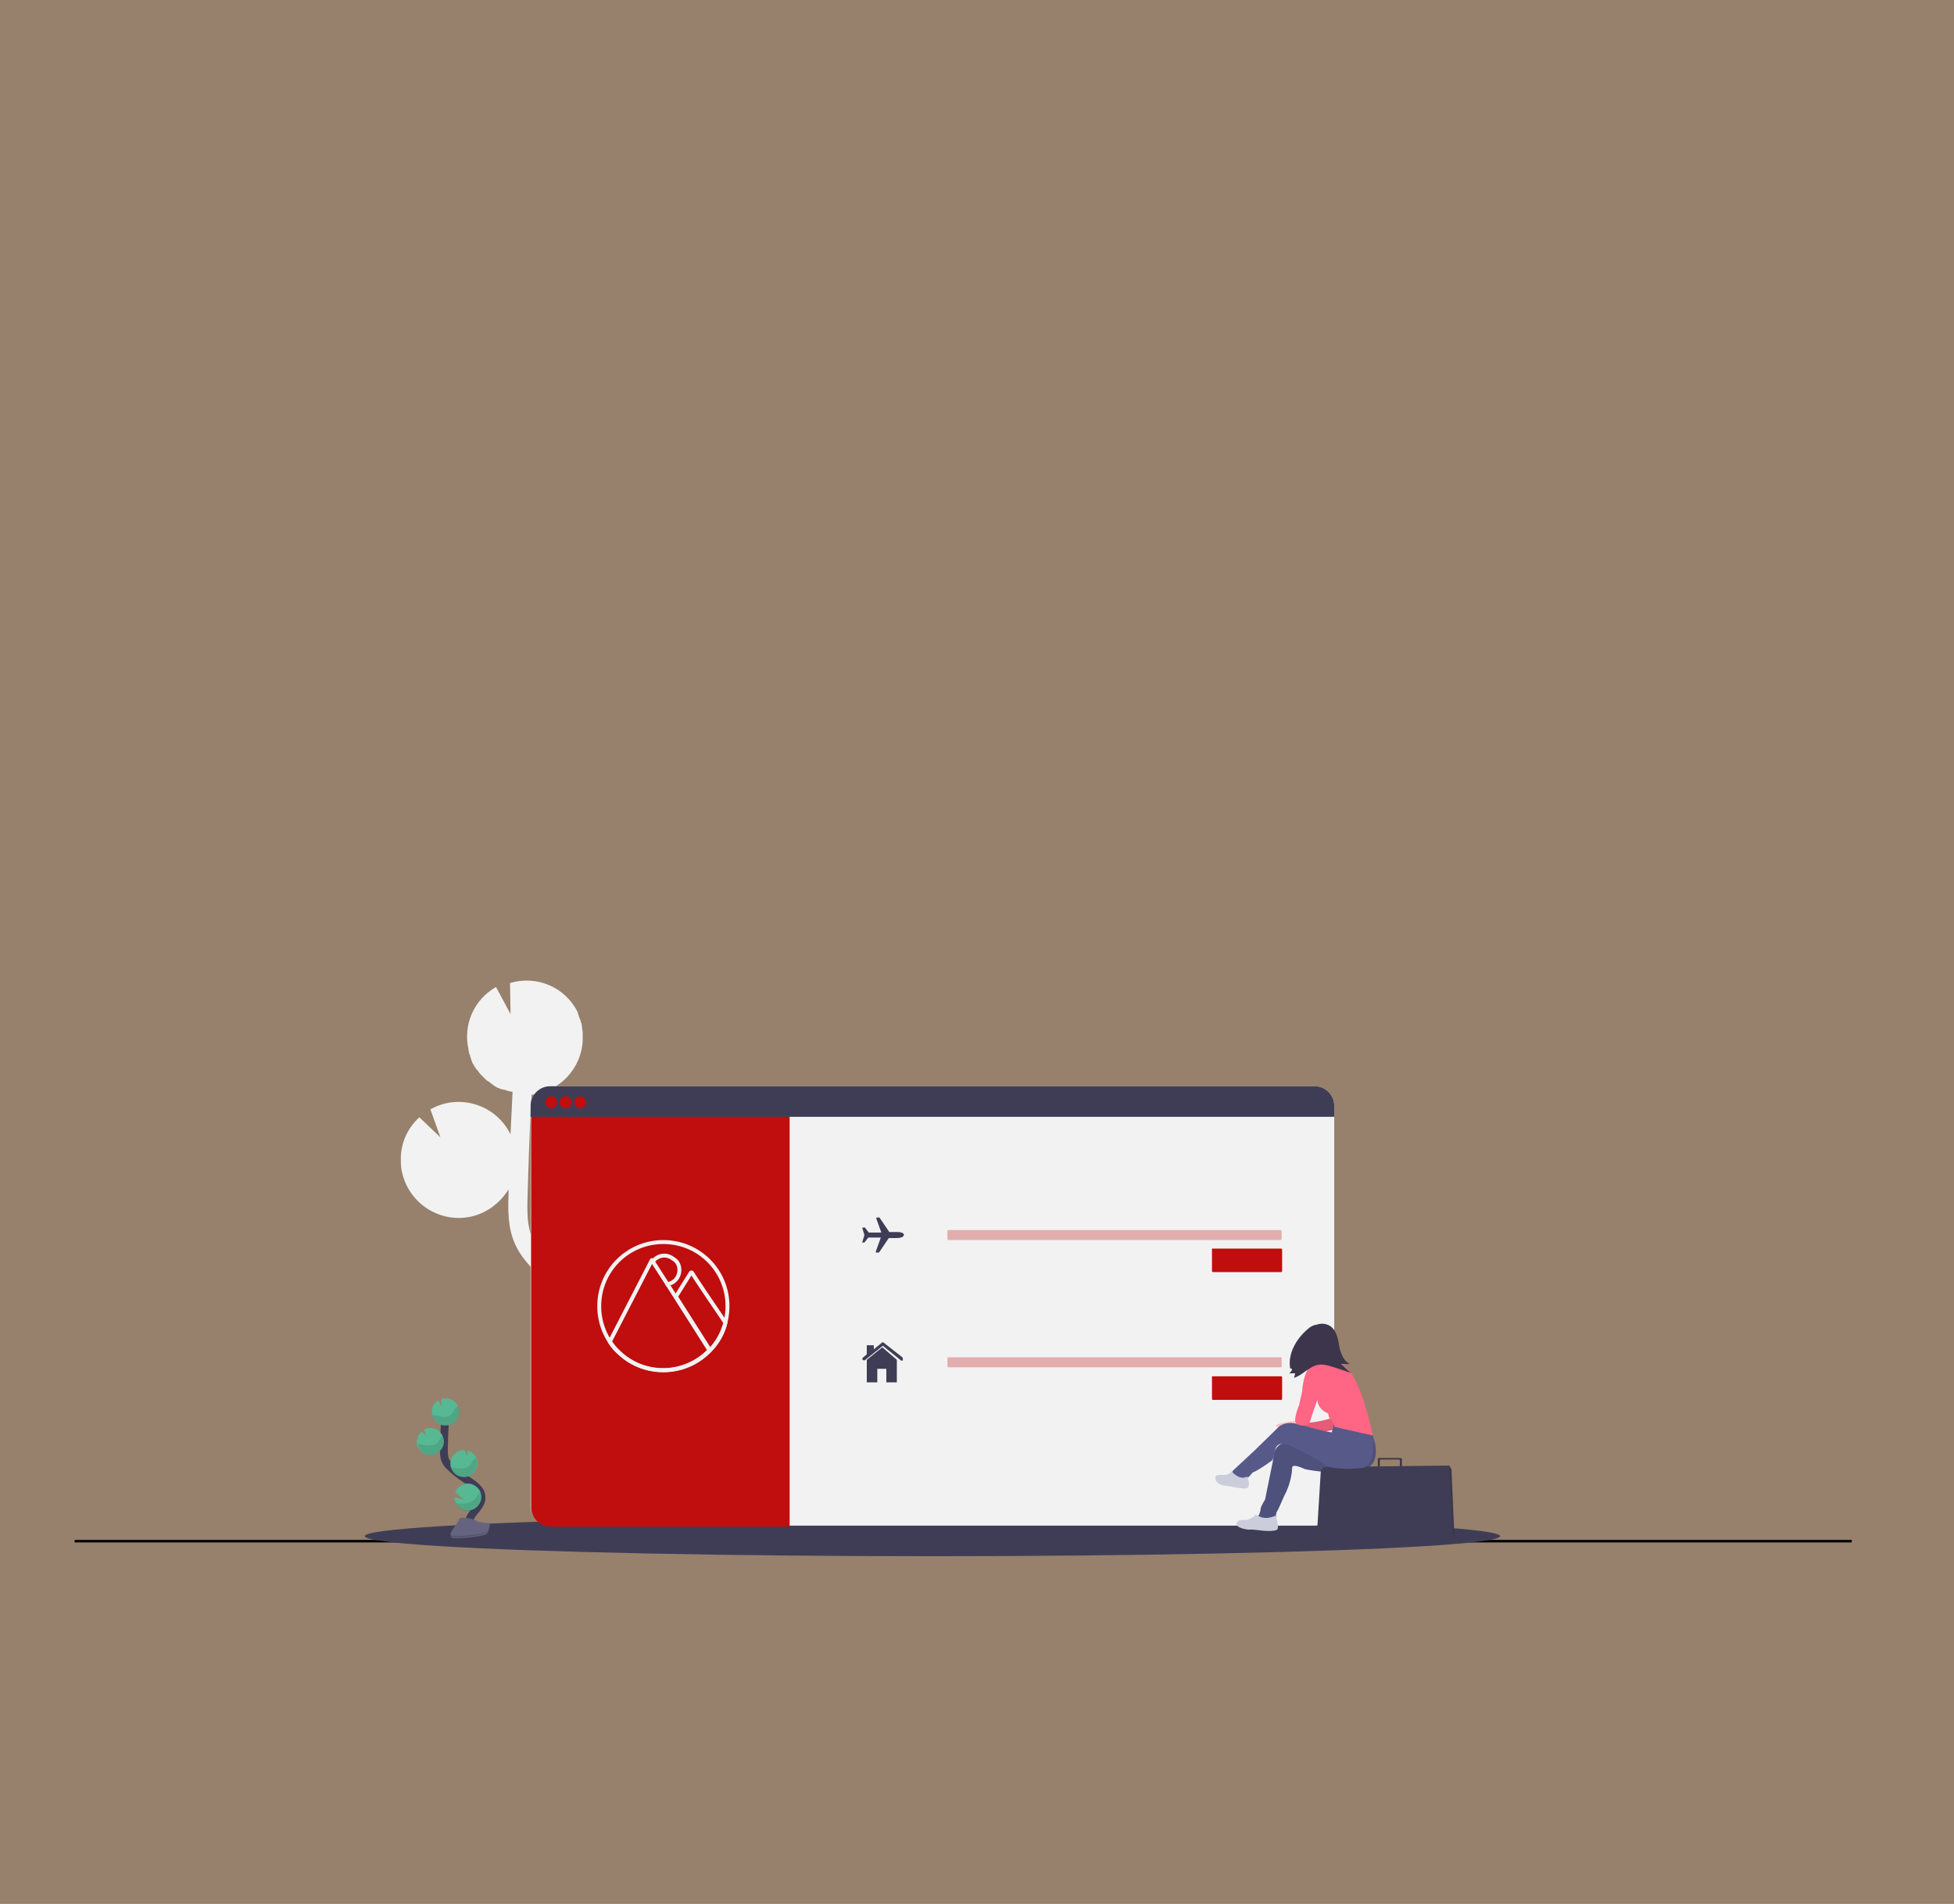 <?xml version="1.0" encoding="utf-8"?>
<!-- Generator: Adobe Illustrator 27.2.0, SVG Export Plug-In . SVG Version: 6.00 Build 0)  -->
<svg version="1.1" id="Layer_1" xmlns="http://www.w3.org/2000/svg" xmlns:xlink="http://www.w3.org/1999/xlink" x="0px" y="0px"
	 viewBox="0 0 390 380" style="enable-background:new 0 0 390 380;" xml:space="preserve">
<rect x="0" y="0" width="390" height="380" fill="#808080" stroke="none"/>
<style type="text/css">
	.st0{opacity:0.2;fill:#F6881F;enable-background:new    ;}
	.st1{fill:none;stroke:#000000;stroke-width:0.5;stroke-miterlimit:10;}
	.st2{fill:#F2F2F2;}
	.st3{fill:#3F3D56;}
	.st4{fill:none;stroke:#3F3D56;stroke-width:1.569;stroke-miterlimit:10;}
	.st5{fill:#57B894;}
	.st6{opacity:0.1;enable-background:new    ;}
	.st7{fill:#656380;}
	.st8{opacity:0.2;enable-background:new    ;}
	.st9{fill:#C00D0D;}
	.st10{fill:none;stroke:#F2F2F2;stroke-width:0.784;stroke-miterlimit:10;}
	.st11{fill:none;stroke:#F2F2F2;stroke-width:0.784;stroke-linecap:round;stroke-linejoin:round;}
	.st12{opacity:0.3;fill:#C00D0D;enable-background:new    ;}
	.st13{fill:#FFC1C7;}
	.st14{fill:#FF6584;}
	.st15{fill:#575A89;}
	.st16{fill:#3C354C;}
	.st17{fill:#CBCEDA;}
</style>
<rect class="st0" width="390" height="380"/>
<line class="st1" x1="14.9" y1="307.6" x2="369.6" y2="307.6"/>
<path class="st2" d="M123.5,262.8l-1.2-0.7c-0.1,0-0.2-0.1-0.3-0.2c6.3-1.1,10.5-7,9.4-13.3c-0.7-4.4-4-8-8.2-9.1l0,4.8l-2.6-5.2h0
	c-6.3-0.3-11.7,4.6-12,11c0,0.2,0,0.4,0,0.6c-0.9-1-1.7-2.2-2.3-3.4c-1.1-2.5-1.1-5.3-1-8.6c0.2-6.7,0.4-13.5,0.8-20.2
	c5.6-0.6,10-5.3,10.2-10.9c0-0.3,0-0.7,0-1c0-0.1,0-0.1,0-0.2c0-0.3,0-0.7-0.1-1c0,0,0-0.1,0-0.1c0-0.3-0.1-0.5-0.1-0.8
	c0-0.1,0-0.2-0.1-0.3c-0.1-0.3-0.1-0.6-0.3-0.9c0-0.1-0.1-0.2-0.1-0.3c-0.1-0.2-0.1-0.4-0.2-0.6c0-0.1-0.1-0.2-0.1-0.3
	c0,0,0,0,0-0.1l0,0c-2.5-5-8.2-7.4-13.5-5.8l0.1,6.2L99,197c-4.4,2.5-6.6,7.5-5.5,12.4l0,0c0,0.1,0,0.1,0,0.2c0,0.1,0.1,0.3,0.1,0.4
	c0,0.2,0.1,0.4,0.2,0.6c0,0.1,0.1,0.3,0.1,0.4c0.1,0.2,0.1,0.4,0.2,0.6c0,0.1,0.1,0.2,0.1,0.3c0.1,0.3,0.3,0.6,0.5,0.9
	c0,0.1,0.1,0.2,0.2,0.3c0.1,0.2,0.2,0.4,0.4,0.5c0.1,0.1,0.1,0.2,0.2,0.3c0.1,0.1,0.2,0.3,0.4,0.5c0.1,0.1,0.2,0.2,0.3,0.3
	c0.1,0.1,0.3,0.3,0.4,0.4c0.1,0.1,0.2,0.2,0.3,0.3c0.1,0.1,0.3,0.3,0.5,0.4c0.1,0,0.2,0.1,0.3,0.2c0.3,0.2,0.5,0.4,0.8,0.6
	c0,0,0.1,0,0.1,0.1c0.2,0.1,0.5,0.3,0.7,0.4c0.1,0,0.2,0.1,0.3,0.1c0.2,0.1,0.4,0.2,0.6,0.2l0.4,0.1c0.2,0,0.4,0.1,0.6,0.2
	c0.1,0,0.2,0,0.4,0.1c0.2,0,0.5,0.1,0.7,0.1h0c-0.1,2.8-0.3,5.7-0.4,8.5c-2.8-5.7-9.7-8.1-15.4-5.3c-0.2,0.1-0.4,0.2-0.6,0.3l2,5.6
	l-4.2-4c-2.3,2.1-3.6,4.9-3.7,8c0,1.1,0,2.2,0.3,3.2c1.5,6.2,7.7,10,13.8,8.6c3.1-0.7,5.7-2.7,7.4-5.4c0,0.3,0,0.6,0,0.9
	c-0.1,3-0.2,6.7,1.3,10c1,2.3,2.7,4.1,4.2,5.7c1,1.1,2.1,2.1,3.2,3.1c1.1,1.5,2.5,2.7,4.2,3.5c1.8,1.4,3.7,2.7,5.6,3.9l1.2,0.7
	c1.1,0.7,2.2,1.4,3.3,2.1c-0.2,0-0.4,0-0.6,0c-5-0.2-9.6,2.8-11.3,7.5l7.2,5.8l-7.9-1.8c0,6.4,5.2,11.5,11.5,11.5
	c1.7,0,3.4-0.4,5-1.1l-0.5,0.7c-0.3,0.4-0.7,0.9-1,1.3c-4.7,5.9-6,11.6-3.7,15.9l2.8-1.5c-2.3-4.2,1.1-9.5,3.4-12.4
	c0.3-0.4,0.7-0.8,1-1.3c3-3.7,6.4-8,6.3-13.1C137.1,271.3,129.6,266.6,123.5,262.8z"/>
<ellipse class="st3" cx="186.1" cy="306.6" rx="113.3" ry="4"/>
<path class="st4" d="M93.7,305.2c-0.6-1.1,0.1-2.4,0.8-3.3s1.7-1.9,1.6-3.1c0-1.7-1.9-2.7-3.3-3.7c-1.1-0.7-2.1-1.5-3-2.4
	c-0.4-0.3-0.7-0.8-0.9-1.2c-0.3-0.7-0.3-1.4-0.3-2.2c0-2.5,0.2-5,0.3-7.4"/>
<path class="st5" d="M86.2,281.7c0-0.9,0.5-1.8,1.3-2.2l0.6,1.2v-1.5c0.3-0.1,0.6-0.1,0.9-0.1c1.5,0,2.7,1.3,2.6,2.8
	c0,1.5-1.3,2.7-2.8,2.6C87.3,284.5,86.2,283.2,86.2,281.7z"/>
<path class="st5" d="M91,300c0.7,1.3,2.3,1.9,3.6,1.2s1.9-2.3,1.2-3.6c-0.7-1.3-2.3-1.9-3.6-1.2c-0.6,0.3-1.1,0.8-1.3,1.5l1.7,1.4
	l-1.9-0.4C90.7,299.2,90.8,299.6,91,300z"/>
<path class="st5" d="M92.4,294.8c1.5,0.1,2.7-1,2.9-2.5c0.1-1.3-0.7-2.5-2-2.8v1.1l-0.6-1.2l0,0c-1.5,0-2.7,1.1-2.8,2.6l0,0
	c0,0.3,0,0.6,0.1,0.9C90.3,293.9,91.2,294.7,92.4,294.8z"/>
<path class="st5" d="M85.8,290.4c1.5,0,2.7-1.1,2.8-2.6c0-1.5-1.1-2.7-2.6-2.8c-0.5,0-1,0.1-1.4,0.3l0.5,1.3l-1-0.9
	c-0.5,0.5-0.8,1.1-0.9,1.9c0,0.2,0,0.5,0,0.7C83.6,289.5,84.6,290.4,85.8,290.4z"/>
<path class="st6" d="M86.6,282.5c0.6,0,1.2,0.2,1.9,0.3c0.6,0,1.3-0.1,1.7-0.6c0.2-0.2,0.3-0.6,0.5-0.9c0.1-0.2,0.4-0.5,0.7-0.6
	c0.6,1.3,0.1,2.9-1.3,3.6c-1.3,0.6-2.9,0.1-3.6-1.3c-0.1-0.2-0.1-0.3-0.2-0.5C86.4,282.5,86.5,282.5,86.6,282.5z"/>
<path class="st6" d="M85.8,290.4c1.5,0.1,2.7-1.1,2.8-2.6c0-0.4,0-0.9-0.2-1.3c-0.2,0.1-0.4,0.3-0.5,0.5c-0.2,0.3-0.3,0.6-0.5,0.9
	c-0.4,0.5-1.1,0.6-1.8,0.6c-0.7,0-1.3-0.2-1.9-0.3c-0.1,0-0.2,0-0.3,0C83.6,289.5,84.6,290.4,85.8,290.4z"/>
<path class="st6" d="M92.4,294.8c1.5,0.1,2.7-1.1,2.8-2.6c0-0.4,0-0.8-0.2-1.2c-0.2,0.1-0.4,0.3-0.6,0.5c-0.2,0.3-0.3,0.6-0.6,0.9
	c-0.4,0.5-1.2,0.7-1.9,0.7c-0.7,0-1.3-0.2-2-0.2C90.3,293.9,91.2,294.7,92.4,294.8z"/>
<path class="st6" d="M91,300c0.6,1.4,2.2,2,3.6,1.4c1.4-0.6,2-2.2,1.4-3.6c-0.2,0.1-0.4,0.3-0.6,0.5c-0.2,0.3-0.4,0.7-0.7,1
	c-0.5,0.5-1.4,0.8-2.3,0.8C91.9,300.1,91.5,300.1,91,300z"/>
<path class="st7" d="M97.8,304c0,0-2.1,0-2.8-0.5c-0.6-0.4-3.3-1-3.4-0.2c-0.1,0.7-3.2,3.7-0.8,3.7c2.4,0,5.6-0.4,6.2-0.8
	C97.7,305.7,97.8,304,97.8,304z"/>
<path class="st8" d="M90.7,306.6c2.4,0,5.6-0.4,6.2-0.8c0.5-0.3,0.7-1.4,0.7-1.9h0c0,0-0.1,1.7-0.8,2.1c-0.6,0.4-3.8,0.8-6.2,0.8
	c-0.7,0-0.9-0.2-0.9-0.6C90,306.5,90.2,306.6,90.7,306.6z"/>
<path class="st2" d="M109.8,216.8h152.6c2.2,0,3.9,1.8,3.9,3.9v79.9c0,2.2-1.8,3.9-3.9,3.9H109.8c-2.2,0-3.9-1.8-3.9-3.9v-79.9
	C105.9,218.6,107.6,216.8,109.8,216.8z"/>
<path class="st9" d="M106,221.2h51.6l0,0v83.5l0,0h-47.7c-2.2,0-3.9-1.8-3.9-3.9L106,221.2L106,221.2z"/>
<path class="st3" d="M266.3,220.7v2.2H105.9v-2.2c0-2.2,1.8-3.9,3.9-3.9l0,0h152.6C264.6,216.8,266.3,218.6,266.3,220.7z"/>
<circle class="st9" cx="110" cy="220" r="1.2"/>
<circle class="st9" cx="112.9" cy="220" r="1.2"/>
<circle class="st9" cx="115.8" cy="220" r="1.2"/>
<path class="st10" d="M145.2,260.7c0,7.1-5.7,12.8-12.8,12.8s-12.8-5.7-12.8-12.8s5.7-12.8,12.8-12.8l0,0
	C139.5,247.9,145.2,253.6,145.2,260.7L145.2,260.7z"/>
<path class="st11" d="M133.2,256.3l1.6,2.5l6.8,10.7c-4.9,5.1-13,5.3-18.1,0.4c-0.7-0.6-1.3-1.3-1.8-2.1l8.4-16.3l0.2,0.3"/>
<path class="st10" d="M144.8,264c-0.5,2.1-1.6,4-3.1,5.5l-6.8-10.7l3-4.8c0,0,0.1-0.1,0.2,0c0,0,0,0,0,0
	C138.7,255,142,259.9,144.8,264z"/>
<path class="st10" d="M135.6,253.5c0,1.4-1,2.6-2.4,2.8l-2.9-4.5c0.9-1.3,2.7-1.6,4-0.6C135.2,251.7,135.6,252.5,135.6,253.5
	L135.6,253.5z"/>
<path class="st10" d="M137.5,259.1"/>
<path class="st10" d="M134.8,258.9"/>
<path class="st3" d="M179.1,245.9c0,0-0.3,0-0.3,0l-1.3,0h0l-1.9-2.8c0-0.1-0.1-0.1-0.2-0.1h-0.4c-0.1,0-0.1,0.1-0.1,0.2l1,2.8v0
	l0,0l-2.4,0c0,0-0.1,0-0.1,0l-0.7-0.9c0-0.1-0.1-0.1-0.2-0.1h-0.3c0,0-0.1,0-0.1,0.1c0,0,0,0,0,0l0.4,1.3c0,0.1,0,0.1,0,0.2
	l-0.4,1.3c0,0,0,0.1,0,0.1c0,0,0,0,0,0h0.3c0.1,0,0.2,0,0.2-0.1l0.7-0.9c0,0,0.1,0,0.1,0l2.4,0c0,0,0,0,0,0l0,0l-1,2.8
	c0,0.1,0,0.2,0.1,0.2h0.4c0.1,0,0.2,0,0.2-0.1l1.9-2.8c0,0,0,0,0,0l1.3,0c0,0,0.3,0,0.3,0c0.9,0,1.4-0.3,1.4-0.6
	C180.5,246.2,180,245.9,179.1,245.9z"/>
<path class="st3" d="M176.1,268.9C176.1,268.9,176.1,268.9,176.1,268.9l-3.1,2.5l0,0v4.5c0,0,0,0,0,0h2.1c0,0,0,0,0,0v-2.7
	c0,0,0,0,0,0h1.8c0,0,0,0,0,0l0,0v2.7c0,0,0,0,0,0h2.1c0,0,0,0,0,0v-4.5c0,0,0,0,0,0L176.1,268.9z"/>
<path class="st3" d="M180.1,270.9l-3.7-2.9c-0.1,0-0.1-0.1-0.2-0.1c-0.1,0-0.2,0-0.2,0.1l-1.6,1.3v-0.8c0,0,0,0,0,0l0,0H173
	c0,0,0,0,0,0l0,0v1.8l-0.8,0.7c0,0-0.1,0.1-0.1,0.2s0,0.1,0.1,0.2c0,0,0.1,0.1,0.2,0.1c0,0,0.1,0,0.2,0l3.6-2.9c0,0,0,0,0,0
	c0,0,0,0,0,0l3.6,2.9c0.1,0.1,0.3,0.1,0.4,0c0,0,0-0.1,0-0.2C180.2,271,180.1,270.9,180.1,270.9L180.1,270.9z"/>
<path class="st12" d="M189.3,245.5h66.3c0.1,0,0.2,0.1,0.2,0.2v1.6c0,0.1-0.1,0.2-0.2,0.2h-66.3c-0.1,0-0.2-0.1-0.2-0.2v-1.6
	C189.1,245.6,189.2,245.5,189.3,245.5z"/>
<path class="st12" d="M189.3,270.9h66.3c0.1,0,0.2,0.1,0.2,0.2v1.6c0,0.1-0.1,0.2-0.2,0.2h-66.3c-0.1,0-0.2-0.1-0.2-0.2v-1.6
	C189.1,271,189.2,270.9,189.3,270.9z"/>
<path class="st9" d="M242.1,249.2h13.6c0.1,0,0.2,0.1,0.2,0.2v4.3c0,0.1-0.1,0.2-0.2,0.2h-13.6c-0.1,0-0.2-0.1-0.2-0.2v-4.3
	C241.8,249.3,241.9,249.2,242.1,249.2z"/>
<path class="st9" d="M242.1,274.7h13.6c0.1,0,0.2,0.1,0.2,0.2v4.3c0,0.1-0.1,0.2-0.2,0.2h-13.6c-0.1,0-0.2-0.1-0.2-0.2v-4.3
	C241.8,274.8,241.9,274.7,242.1,274.7z"/>
<path class="st13" d="M258.9,283.2l-0.3,0.4c0,0-4.1,0.4-3.9,1c0.1,0.6,4.9-0.9,4.9-0.9L258.9,283.2z"/>
<path class="st14" d="M266.2,282.9c0,0-4.3,1.5-6.7,0.9l1.1,2.2c0,0,5.6-0.1,6.6-1.2C268.2,283.7,266.2,282.9,266.2,282.9z"/>
<path class="st6" d="M266.2,282.9c0,0-4.3,1.5-6.7,0.9l1.1,2.2c0,0,5.6-0.1,6.6-1.2C268.2,283.7,266.2,282.9,266.2,282.9z"/>
<circle class="st13" cx="263.3" cy="268.2" r="2.9"/>
<path class="st13" d="M265.8,270.9c0.1,0.2,0.2,0.3,0.4,0.5c0.4,0.4,0.9,0.8,1.4,1c-1.7,0.3-3.3,0.6-5,0.7c0.2-0.6,0-1.3-0.3-1.9
	s-0.7-1.1-0.9-1.7l2,0c0.3,0,0.7,0,1.1,0c0.2,0,0.7-0.2,1-0.1C265.8,269.8,265.6,270.5,265.8,270.9z"/>
<path class="st15" d="M272.4,284.6l1.6,2c0,0,2.7,6.4-3.2,7.1c-6,0.6-10.4-0.5-10.4-0.5s-2.4-1.2-2.5-0.3c0,0.9-0.3,3.3-1.6,5.7
	l-1.2,2.7c-0.3,0.4-0.5,0.9-0.4,1.4c0.1,0.8-3.7,1.1-3.6,0c0,0,0.5-0.9,0.5-1.5c0-0.5,0.9-1.9,0.9-1.9l1.6-7.9c0,0-0.1-4.1,3.6-3.3
	c3.7,0.8,9-0.1,9-0.1l1.2-4.2L272.4,284.6z"/>
<path class="st6" d="M272.4,284.6l1.6,2c0,0,2.7,6.4-3.2,7.1c-6,0.6-10.4-0.5-10.4-0.5s-2.4-1.2-2.5-0.3c0,0.9-0.3,3.3-1.6,5.7
	l-1.2,2.7c-0.3,0.4-0.5,0.9-0.4,1.4c0.1,0.8-3.7,1.1-3.6,0c0,0,0.5-0.9,0.5-1.5c0-0.5,0.9-1.9,0.9-1.9l1.6-7.9c0,0-0.1-4.1,3.6-3.3
	c3.7,0.8,9-0.1,9-0.1l1.2-4.2L272.4,284.6z"/>
<path class="st16" d="M279.8,291.2v1.7c0,0.1-0.1,0.2-0.2,0.2l0,0c-0.1,0-0.2-0.1-0.2-0.2v-1.4c0-0.1-0.1-0.2-0.2-0.2h-3.6
	c-0.1,0-0.2,0.1-0.2,0.2v1.4c0,0.1-0.1,0.2-0.2,0.2l0,0c-0.1,0-0.2-0.1-0.2-0.2v-1.7c0-0.1,0.1-0.2,0.2-0.2h4.4
	C279.7,291.1,279.8,291.1,279.8,291.2L279.8,291.2z"/>
<path class="st3" d="M262.9,305.3c0,0.6,0.4,1.1,1,1.2l26,0.6h0l0,0c0,0,0,0,0,0l0.3-1.6c0-0.1,0-0.2,0-0.3l-0.5-11.6
	c0-0.2,0-0.4-0.1-0.5l-0.4-0.6l0,0c0,0-0.1,0-0.1,0l-24.4,0.3c-0.6,0-1.1,0.5-1.1,1.1L262.9,305.3z"/>
<path class="st6" d="M289.2,292.3l0.8,14.8l0,0v0l0.3-1.6c0-0.1,0-0.2,0-0.3l-0.5-11.6c0-0.2,0-0.4-0.1-0.5L289.2,292.3
	C289.2,292.3,289.2,292.3,289.2,292.3z"/>
<path class="st15" d="M266.2,284.4c0,0,5-1.9,7.8,2.1c0,0,0.7,6.2-2.2,6.5c-2.8,0.3-6.6,0.2-7.5-0.7c-0.9-0.9-6.4-3.6-6.4-3.6
	s-2.7-1.4-3.3,0.4c-0.5,1.8-0.6,2.3-0.6,2.3s-2.8,2.1-4,2.5c0,0-0.8,1.1-1.2,1.1s-3.1,0.6-2.8-1.4l4.4-4.1l4.4-4.3
	c0,0,1.3-1.9,4.5-0.9c2.2,0.6,4.3,1.2,6.5,1.6L266.2,284.4z"/>
<path class="st17" d="M254.6,302.5c0,0,1,2.7,0.1,2.9c-0.9,0.3-2.7,0.1-2.7,0.1s-2.2-0.3-2.7-0.2c-0.5,0-2.8-0.4-2.5-1.3
	c0.3-0.9,2-0.6,2-0.6l1.5-0.7c0,0,0.1-0.5,0.5-0.3C251.3,302.6,252.4,303.5,254.6,302.5z"/>
<path class="st17" d="M248.9,294.7c0,0,1.2,2.6-0.7,2.4c-1.9-0.2-3.3-0.6-3.8-0.6c-0.5,0-2-0.5-1.8-1.6c0,0,0-0.1,0-0.2
	c0-0.1,0.2-0.4,1.7-0.3c0,0,1.1,0,1.5-0.8C245.7,293.6,247.4,295.6,248.9,294.7z"/>
<path class="st14" d="M261.3,272.8c0,0,3.9-2.5,7.2,0s5.5,13.7,5.5,13.7l-7.6-1.7c0,0-0.3-1.3-0.8-1.5c-0.4-0.2-0.5-1.2-0.5-1.2
	s-2.4-0.7-2.2-3.4C263.1,275.9,261.3,272.8,261.3,272.8z"/>
<path class="st14" d="M263.3,272.9h-2c0,0-1.2,1.4-1.4,4.8l-0.6,2.7c0,0-1.4,3.3-0.5,3.8s2.4,0.5,2.7-0.6s2.6-7.5,2.6-7.5
	L263.3,272.9z"/>
<path class="st16" d="M262.8,264.4c1-0.4,2.2-0.2,3,0.5c1,0.9,1.3,2.5,1.5,3.8c0.3,1.4,0.8,2.9,2.1,3.5c-0.6,0.1-1.2,0-1.8,0l2,1.8
	l-3.3-1.1c-1-0.3-2.2-0.7-3.2-0.5c-1.8,0.3-3,2-4.8,2.6l0.2-0.9h-1.2c0.3-0.2,0.5-0.5,0.6-0.8c-0.1-0.1-0.2-0.2-0.4-0.2
	c-0.5-3,1.3-6,3.6-7.9c0.4-0.4,1-0.7,1.6-0.8c0.6-0.1,1.3,0.1,1.5,0.7"/>
</svg>
